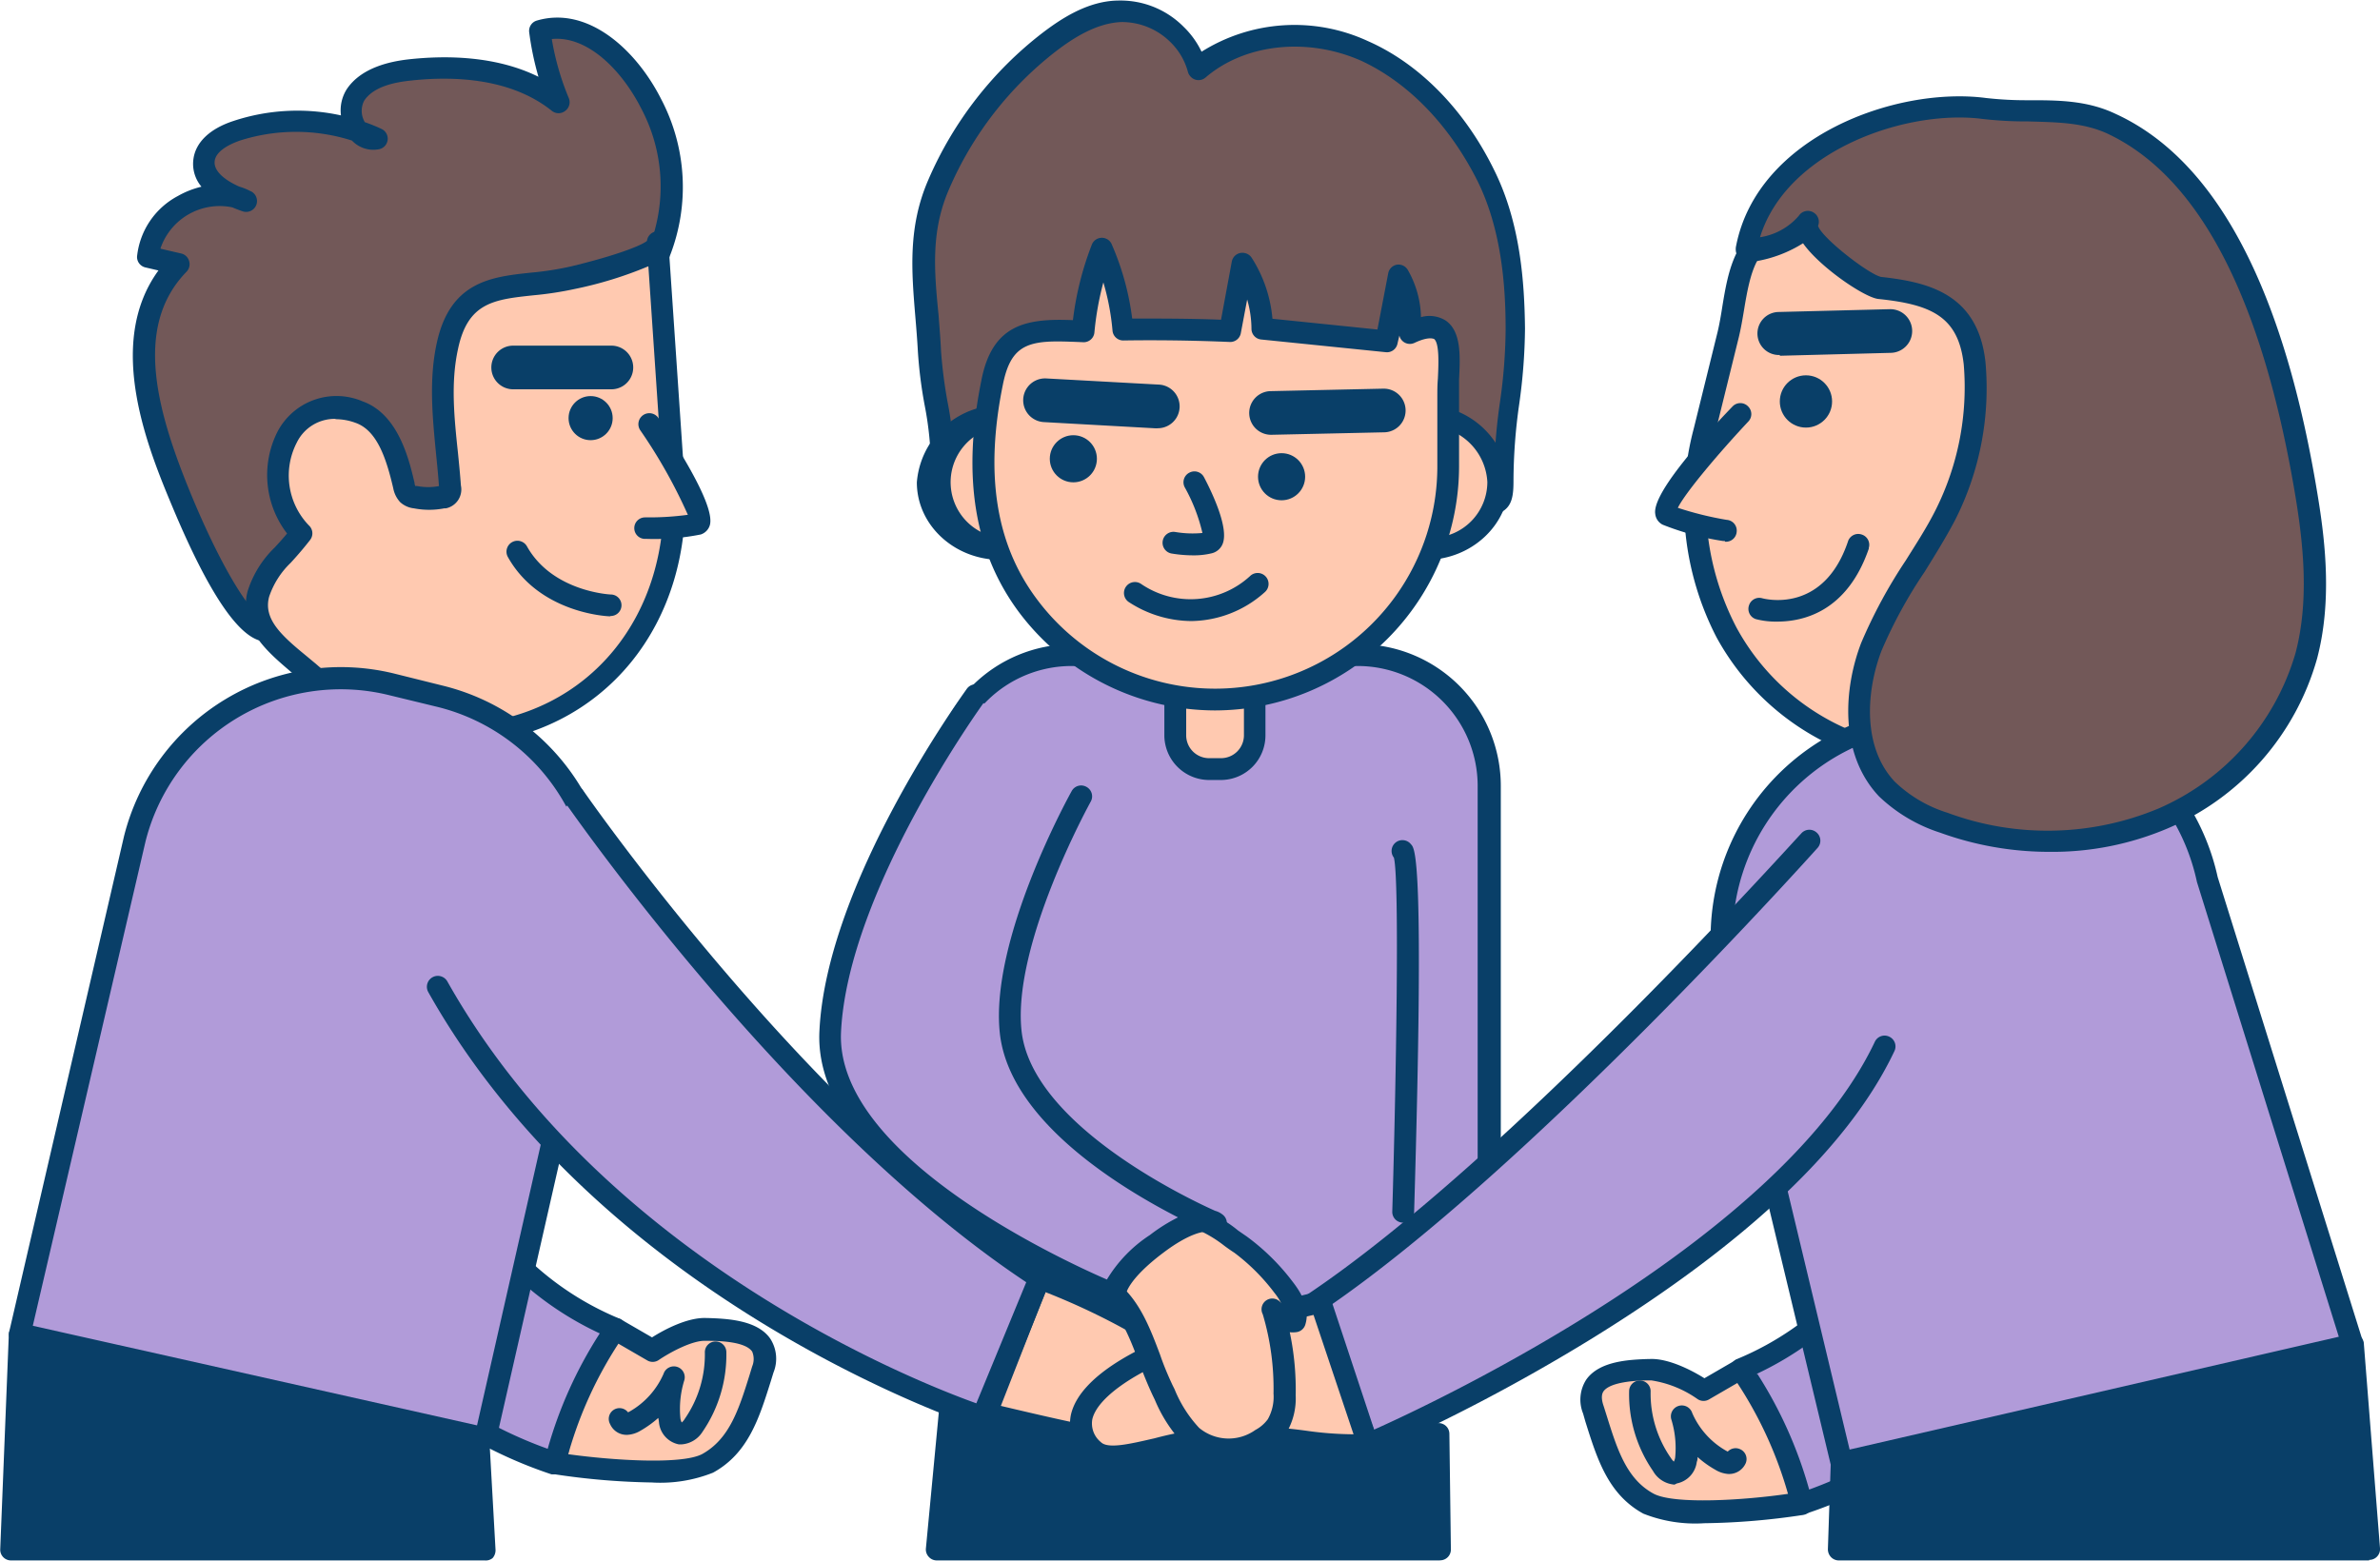 <svg id="Layer_1" data-name="Layer 1" xmlns="http://www.w3.org/2000/svg" viewBox="0 0 221.27 145.12"><defs><style>.cls-1{fill:#ffc9b0;}.cls-2{fill:#093f68;}.cls-3{fill:#b19bd9;}.cls-4{fill:#725858;}</style></defs><g id="_577_team_work_outline" data-name=" 577 team work outline"><path class="cls-1" d="M119.7,199.94l3.39,2s3-2,5-2,6.43.14,5.29,3.75-2,7-5.15,8.74-14.21,0-14.21,0S115.74,200.72,119.7,199.94Z" transform="translate(-62.47 -76.36)"/><path class="cls-2" d="M123.05,214.21a66.57,66.57,0,0,1-9.14-.78,1,1,0,0,1-.84-1.15c.29-2,2-12.47,6.45-13.34a1,1,0,0,1,.7.12l2.87,1.66c1-.64,3.27-1.89,5.07-1.8h.14c1.7.06,4.54.16,5.77,1.9a3.43,3.43,0,0,1,.31,3.17l-.24.78c-1.09,3.47-2.11,6.74-5.38,8.53A13.22,13.22,0,0,1,123.05,214.21Zm-7.84-2.64c4.23.59,10.63,1,12.54,0,2.54-1.41,3.41-4.16,4.41-7.36l.24-.79a1.78,1.78,0,0,0,0-1.38c-.64-.93-3-1-4.18-1h-.14c-1.21-.07-3.34,1.08-4.39,1.8a1,1,0,0,1-1.08,0l-3-1.74c-1.94.86-3.62,6.25-4.32,10.49Z" transform="translate(-62.47 -76.36)"/><path class="cls-3" d="M119.7,199.94a38.34,38.34,0,0,0-5.65,12.49A40.63,40.63,0,0,1,98.47,203a17.8,17.8,0,0,1-4.22-5.73c-2.1-5.08,1.29-19.2,8.4-13.89,3,2.24,4.55,7,7.18,9.77A28.6,28.6,0,0,0,119.7,199.94Z" transform="translate(-62.47 -76.36)"/><path class="cls-2" d="M114.05,213.45a1.71,1.71,0,0,1-.32,0,41.75,41.75,0,0,1-16-9.75,18.19,18.19,0,0,1-4.44-6.09c-1.68-4.06-.27-12.55,3.42-15.42,1.1-.86,3.43-2,6.51.34,1.87,1.39,3.18,3.58,4.44,5.7a24.45,24.45,0,0,0,2.88,4.18,27.45,27.45,0,0,0,9.51,6.56,1,1,0,0,1,.46,1.52,37.34,37.34,0,0,0-5.5,12.18,1,1,0,0,1-.5.64A1.07,1.07,0,0,1,114.05,213.45ZM99.64,183.2a2.56,2.56,0,0,0-1.65.62c-2.88,2.23-4.14,9.79-2.81,13a16.54,16.54,0,0,0,4,5.41,39.63,39.63,0,0,0,14.21,8.85,39.6,39.6,0,0,1,4.84-10.73,29.77,29.77,0,0,1-9.09-6.55A26.26,26.26,0,0,1,106,189.3c-1.15-2-2.36-4-3.9-5.13A4.14,4.14,0,0,0,99.64,183.2Z" transform="translate(-62.47 -76.36)"/><path class="cls-1" d="M129,202a11.4,11.4,0,0,1-2,6.8c-.29.43-.73.89-1.25.83s-.88-.69-1-1.25a9.48,9.48,0,0,1,.37-4,8.54,8.54,0,0,1-3.58,4,1.62,1.62,0,0,1-.74.27.68.68,0,0,1-.65-.36" transform="translate(-62.47 -76.36)"/><path class="cls-2" d="M125.82,210.67h-.23a2.3,2.3,0,0,1-1.85-2,3.4,3.4,0,0,0-.07-.46,10,10,0,0,1-1.64,1.18,2.66,2.66,0,0,1-1.2.39,1.67,1.67,0,0,1-1.64-1,1,1,0,0,1,1.67-1.09l.17-.09a7.47,7.47,0,0,0,3.13-3.49,1,1,0,0,1,1.92.63,9,9,0,0,0-.35,3.53,1.09,1.09,0,0,0,.12.36,1.12,1.12,0,0,0,.28-.33,10.48,10.48,0,0,0,1.87-6.2,1,1,0,1,1,2,0,12.68,12.68,0,0,1-2.23,7.42A2.5,2.5,0,0,1,125.82,210.67Zm.1-2Z" transform="translate(-62.47 -76.36)"/><path class="cls-1" d="M224.27,203.7l-3.39,2s-3-2-5-2-6.43.14-5.29,3.76,2,7,5.15,8.73,14.21,0,14.21,0S228.23,204.47,224.27,203.7Z" transform="translate(-62.47 -76.36)"/><path class="cls-2" d="M220.92,218a13.08,13.08,0,0,1-5.67-.89c-3.28-1.8-4.29-5.08-5.38-8.54l-.22-.77a3.44,3.44,0,0,1,.3-3.16c1.24-1.75,4.06-1.85,5.78-1.91h.13c1.79-.08,4.06,1.15,5.07,1.79l2.86-1.66a1,1,0,0,1,.71-.11c4.44.87,6.16,11.26,6.45,13.33a1,1,0,0,1-.84,1.15A65.73,65.73,0,0,1,220.92,218ZM216,204.72h-.25c-1.15,0-3.54.13-4.19,1-.08.12-.32.47,0,1.38l.25.79c1,3.2,1.86,6,4.41,7.37,1.91,1,8.31.62,12.54,0-.74-4.24-2.42-9.63-4.37-10.53l-3,1.74a1,1,0,0,1-1.08,0A10.1,10.1,0,0,0,216,204.72Z" transform="translate(-62.47 -76.36)"/><path class="cls-3" d="M224.27,203.7a38.77,38.77,0,0,1,5.65,12.49,40.73,40.73,0,0,0,15.58-9.44,17.73,17.73,0,0,0,4.22-5.75c2.1-5.07-1.29-19.18-8.4-13.87-3,2.24-4.56,7-7.19,9.76A28.38,28.38,0,0,1,224.27,203.7Z" transform="translate(-62.47 -76.36)"/><path class="cls-2" d="M230,217.19a1,1,0,0,1-.49-.12,1,1,0,0,1-.5-.64,37.25,37.25,0,0,0-5.5-12.18,1,1,0,0,1-.13-.87,1,1,0,0,1,.59-.65,27.47,27.47,0,0,0,9.51-6.57,24.37,24.37,0,0,0,2.88-4.17c1.26-2.12,2.57-4.31,4.44-5.72,3-2.29,5.41-1.19,6.51-.32,3.69,2.86,5.08,11.38,3.42,15.42a19.19,19.19,0,0,1-4.44,6.09,41.82,41.82,0,0,1-16,9.68A1.12,1.12,0,0,1,230,217.19Zm-4.13-13.05a39.66,39.66,0,0,1,4.8,10.73A39.77,39.77,0,0,0,244.83,206a16.64,16.64,0,0,0,4-5.41c1.34-3.25.07-10.8-2.81-13.05-1.17-.91-2.5-.79-4.06.37s-2.75,3.17-3.91,5.07a25.83,25.83,0,0,1-3.15,4.53,30,30,0,0,1-9.12,6.61Z" transform="translate(-62.47 -76.36)"/><path class="cls-1" d="M214.94,205.73a11.57,11.57,0,0,0,2,6.8c.3.44.74.9,1.26.84s.88-.7,1-1.25a9.65,9.65,0,0,0-.37-4,8.49,8.49,0,0,0,3.58,4,1.73,1.73,0,0,0,.74.26.65.65,0,0,0,.65-.35" transform="translate(-62.47 -76.36)"/><path class="cls-2" d="M218.15,214.41a2.5,2.5,0,0,1-2-1.27,12.55,12.55,0,0,1-2.22-7.41,1,1,0,0,1,2,0,10.45,10.45,0,0,0,1.88,6.2,1.54,1.54,0,0,0,.28.34,1.23,1.23,0,0,0,.12-.37,9,9,0,0,0-.35-3.53,1,1,0,0,1,1.94-.61,7.43,7.43,0,0,0,3.13,3.49l.17.09a1,1,0,0,1,1.11-.24,1,1,0,0,1,.56,1.32,1.69,1.69,0,0,1-1.64,1,2.67,2.67,0,0,1-1.2-.4,9.1,9.1,0,0,1-1.64-1.18,1,1,0,0,1-.07.46,2.33,2.33,0,0,1-1.85,2Z" transform="translate(-62.47 -76.36)"/><polygon class="cls-2" points="45.07 144.09 44.52 134.27 1.85 124.06 1.04 144.09 45.07 144.09"/><path class="cls-2" d="M107.54,221.46H63.49a1,1,0,0,1-1-1l.8-20a1,1,0,0,1,.41-.77,1,1,0,0,1,.84-.17l42.68,10.21a1,1,0,0,1,.77.92l.55,9.83a1.11,1.11,0,0,1-.27.76A1,1,0,0,1,107.54,221.46Zm-43-2h41.89l-.43-8-40.75-9.77Z" transform="translate(-62.47 -76.36)"/><polygon class="cls-2" points="133.85 144.09 133.71 133.33 129.66 133.14 129.66 132.95 125.53 132.95 109.98 132.2 110.07 132.95 109.39 132.95 88.85 125.55 87.1 144.09 133.85 144.09"/><path class="cls-2" d="M196.32,221.46H149.57a1,1,0,0,1-.75-.33,1,1,0,0,1-.27-.77l1.76-18.55a1,1,0,0,1,.47-.76,1,1,0,0,1,.89-.1l19.87,7.16a.88.88,0,0,1,.18-.25,1,1,0,0,1,.79-.31l15.54.74h4.06a1.11,1.11,0,0,1,.65.22l3.46.18a1,1,0,0,1,1,1l.14,10.76a1,1,0,0,1-1,1Zm-45.68-2H195.3l-.12-8.76-3.09-.16a1,1,0,0,1-.56-.19H188l-14.5-.7a1.36,1.36,0,0,1-.21.37,1,1,0,0,1-.75.33h-.68a1,1,0,0,1-.35-.06l-19.28-6.95Z" transform="translate(-62.47 -76.36)"/><path class="cls-3" d="M162.1,137.31h26.63a12.18,12.18,0,0,1,12.18,12.18V202H150v-52.5A12.19,12.19,0,0,1,162.1,137.31Z" transform="translate(-62.47 -76.36)"/><path class="cls-2" d="M200.87,202.92H150a1,1,0,0,1-1-1V149.45a13.19,13.19,0,0,1,13.19-13.19h26.63A13.18,13.18,0,0,1,202,149.45v52.46a1,1,0,0,1-1,1Zm-49.89-2h48.87V149.45a11.16,11.16,0,0,0-11.16-11.16H162.1a11.16,11.16,0,0,0-11.16,11.16Z" transform="translate(-62.47 -76.36)"/><path class="cls-4" d="M172,79.49a7.2,7.2,0,0,1,1.91,3.23C178,79.16,184.35,78.8,189.38,81s8.82,6.63,11.26,11.54c2.2,4.39,2.7,9.46,2.75,14.3s-1.17,9.36-1.06,14.21c0,1.71-.16,2-1.85,2.28a31.78,31.78,0,0,1-4.78,0H158.06c-.5,0-8.12.33-8.19,0-.29-1,.17-2.23.21-3.24.15-3.53-1-7.45-1.22-11-.28-5.54-1.37-10.39.9-15.61a33.63,33.63,0,0,1,10.33-13.19,11.84,11.84,0,0,1,6.57-2.85A7.31,7.31,0,0,1,172,79.49Z" transform="translate(-62.47 -76.36)"/><path class="cls-2" d="M151.89,124.53c-2.77,0-2.83-.24-3-.91a5.58,5.58,0,0,1,0-2.57,8.45,8.45,0,0,0,.13-1,31.05,31.05,0,0,0-.6-6.09,41.46,41.46,0,0,1-.61-4.85c-.06-1.12-.15-2.22-.24-3.29-.36-4.32-.69-8.4,1.22-12.77A34.46,34.46,0,0,1,159.4,79.41c1.66-1.26,4.21-3,7.11-3a8.25,8.25,0,0,1,6,2.44h0a8,8,0,0,1,1.67,2.32,16.24,16.24,0,0,1,15.44-1c4.77,2.09,9,6.36,11.76,12,2.45,4.91,2.82,10.46,2.87,14.74a52.94,52.94,0,0,1-.55,7.11,51.05,51.05,0,0,0-.52,7.1c0,2-.33,3-2.72,3.31a17.56,17.56,0,0,1-3.4.06H157.18C154.77,124.43,153.08,124.53,151.89,124.53Zm-1-1.47Zm0-.58q1.51,0,6.33-.1h40.19a17.26,17.26,0,0,0,3.05,0c.73-.1.89-.19.92-.22a3.49,3.49,0,0,0,0-1,50.83,50.83,0,0,1,.54-7.39,49.71,49.71,0,0,0,.53-6.79c0-4.06-.39-9.34-2.65-13.86C197.14,87.87,193.32,84,189,82c-5-2.2-10.79-1.57-14.44,1.56a1,1,0,0,1-1.43-.11,1,1,0,0,1-.22-.41,6.07,6.07,0,0,0-1.63-2.77h0a6.41,6.41,0,0,0-4.55-1.86c-2.36.09-4.55,1.55-6,2.65a32.45,32.45,0,0,0-10,12.83c-1.72,3.91-1.42,7.56-1,11.78.08,1.1.18,2.23.23,3.37a44.87,44.87,0,0,0,.59,4.62,32.29,32.29,0,0,1,.63,6.51,10.52,10.52,0,0,1-.16,1.24,8.26,8.26,0,0,0-.2,1Z" transform="translate(-62.47 -76.36)"/><path class="cls-1" d="M171.72,140.44h7.4v4.26a3.15,3.15,0,0,1-3.15,3.15h-1.12a3.14,3.14,0,0,1-3.14-3.15h0v-4.26Z" transform="translate(-62.47 -76.36)"/><path class="cls-2" d="M176,148.89h-1.12a4.17,4.17,0,0,1-4.16-4.16v-4.25a1,1,0,0,1,1-1h7.4a1,1,0,0,1,1,1v4.25A4.15,4.15,0,0,1,176,148.89Zm-3.25-7.4v3.24a2.13,2.13,0,0,0,2.13,2.13H176a2.13,2.13,0,0,0,2.12-2.13v-3.24Z" transform="translate(-62.47 -76.36)"/><ellipse class="cls-1" cx="93.02" cy="44.85" rx="6.77" ry="6.19"/><path class="cls-2" d="M155.5,128.42c-4.3,0-7.79-3.23-7.79-7.21a7.81,7.81,0,0,1,15.57,0C163.28,125.19,159.79,128.42,155.5,128.42Zm0-12.39a5.2,5.2,0,1,0,5.75,5.18A5.48,5.48,0,0,0,155.5,116Z" transform="translate(-62.47 -76.36)"/><ellipse class="cls-1" cx="132.49" cy="44.85" rx="6.77" ry="6.19"/><path class="cls-2" d="M195,128.42c-4.29,0-7.79-3.23-7.79-7.21a7.81,7.81,0,0,1,15.57,0C202.74,125.19,199.25,128.42,195,128.42ZM195,116a5.2,5.2,0,1,0,5.75,5.18A5.48,5.48,0,0,0,195,116Z" transform="translate(-62.47 -76.36)"/><path class="cls-1" d="M175.42,141.4A21.83,21.83,0,0,1,158,132.65c-4.56-6.09-4.78-13.46-3.32-20.68,1-4.93,3.73-5.08,8.44-4.79a27.59,27.59,0,0,1,1.79-7.65,24.52,24.52,0,0,1,1.9,7.48c3.33,0,6.67,0,10,.15l1.2-6.27a11.51,11.51,0,0,1,1.81,6l11.57,1.2,1.13-6.09a8.29,8.29,0,0,1,1,5.34c4.66-2.21,3.58,2.69,3.58,5.86v6.52a21.68,21.68,0,0,1-21.71,21.65Z" transform="translate(-62.47 -76.36)"/><path class="cls-2" d="M175.42,142.42a22.84,22.84,0,0,1-18.22-9.14c-4.14-5.57-5.3-12.59-3.5-21.5,1-5.28,4.18-5.83,8.52-5.65a28.85,28.85,0,0,1,1.75-7,1,1,0,0,1,1.88,0,25.06,25.06,0,0,1,1.88,6.85c2.75,0,5.51,0,8.26.11l1-5.4a1,1,0,0,1,1.2-.8,1,1,0,0,1,.65.44,12.5,12.5,0,0,1,1.93,5.67l9.76,1,1-5.21a1,1,0,0,1,.83-.82,1,1,0,0,1,1,.5,9.21,9.21,0,0,1,1.22,4.38,2.87,2.87,0,0,1,2.27.3c1.49,1,1.38,3.29,1.27,5.5,0,.53,0,1,0,1.52v6.53A22.73,22.73,0,0,1,175.42,142.42Zm-14.65-34.31c-3.11,0-4.42.76-5.07,4.06-1.68,8.3-.64,14.81,3.15,19.88a20.66,20.66,0,0,0,37.25-12.33v-6.53c0-.5,0-1,.05-1.62.06-1.25.16-3.35-.37-3.7-.07,0-.48-.25-1.82.38a1,1,0,0,1-1-.1,1,1,0,0,1-.39-.59l-.17.73a1,1,0,0,1-1.09.82l-11.58-1.18a1,1,0,0,1-.91-1,10.06,10.06,0,0,0-.4-2.72l-.59,3.13a1,1,0,0,1-1,.82c-3.3-.14-6.64-.19-9.93-.14a1,1,0,0,1-1-.93,22.75,22.75,0,0,0-.85-4.47,27.72,27.72,0,0,0-.83,4.63,1,1,0,0,1-1.07.93C162.21,108.14,161.45,108.11,160.77,108.11Z" transform="translate(-62.47 -76.36)"/><path class="cls-2" d="M173.39,128a12.54,12.54,0,0,1-2-.17,1,1,0,1,1,.36-2,9.59,9.59,0,0,0,2.51.09,16.21,16.21,0,0,0-1.64-4.24,1,1,0,0,1,.43-1.37h0a1,1,0,0,1,1.36.43c.91,1.73,2.33,4.86,1.71,6.24a1.46,1.46,0,0,1-1,.83A7,7,0,0,1,173.39,128Z" transform="translate(-62.47 -76.36)"/><circle class="cls-2" cx="119.15" cy="44.33" r="2.19"/><circle class="cls-2" cx="99.79" cy="42.66" r="2.19"/><path class="cls-2" d="M180.64,116.79a2,2,0,1,1,0-4.06l10.43-.23h.05a2,2,0,0,1,0,4.06l-10.44.23Z" transform="translate(-62.47 -76.36)"/><path class="cls-2" d="M170.06,116.19h-.12l-10.42-.58a2,2,0,0,1,.22-4.06l10.42.57a2,2,0,0,1-.1,4.06h0Z" transform="translate(-62.47 -76.36)"/><path class="cls-2" d="M173.25,134.11a10.75,10.75,0,0,1-5.87-1.79,1,1,0,0,1,1.21-1.64,8.17,8.17,0,0,0,10.15-.8,1,1,0,0,1,1.31,1.55A10.39,10.39,0,0,1,173.25,134.11Z" transform="translate(-62.47 -76.36)"/><polygon class="cls-2" points="220.22 144.09 218.75 125.09 171.22 136.02 170.96 144.09 220.22 144.09"/><path class="cls-2" d="M282.73,221.46h-49.3a1,1,0,0,1-.73-.31,1.05,1.05,0,0,1-.29-.73l.27-8.07a1,1,0,0,1,.78-.95l47.54-11a1,1,0,0,1,1.24.92l1.5,19a1,1,0,0,1-1,1.09Zm-48.23-2h47.13l-1.33-16.74-45.62,10.49Z" transform="translate(-62.47 -76.36)"/><path class="cls-4" d="M123.81,99.78A16.54,16.54,0,0,0,123.05,86c-2-4.06-6.09-8.06-10.37-6.8a26.19,26.19,0,0,0,1.79,6.68c-3.78-3-9-3.57-13.84-3-1.92.21-4.06.71-5.08,2.32s.12,4.45,2,4.06a18,18,0,0,0-13-.72c-1.37.46-2.86,1.31-3,2.74-.25,2,2,3.17,3.87,3.81-3.68-1.85-8.81,1.08-9.14,5.19l2.83.65c-5.91,6.09-2.37,15.63.47,22.42.84,2,4.87,11.39,7.59,11.69.07,0,14.27,1.5,21.6-7.28,4-4.79,6.88-10.59,9.53-16.24C120.21,107.39,122.48,103.61,123.81,99.78Z" transform="translate(-62.47 -76.36)"/><path class="cls-2" d="M89.69,136.14A23.78,23.78,0,0,1,87,136c-2.26-.23-5.07-4.37-8.41-12.3-2.28-5.44-6.41-15.3-1.39-22.19l-1.2-.28a1,1,0,0,1-.79-1A7.2,7.2,0,0,1,79,94.59a8.34,8.34,0,0,1,2.2-.87,3.28,3.28,0,0,1-.75-2.55c.2-1.57,1.52-2.84,3.72-3.56a18.9,18.9,0,0,1,10-.52,3.68,3.68,0,0,1,.54-2.44c1.34-2,4-2.58,5.82-2.78,3.45-.37,8.06-.32,12,1.63a27.53,27.53,0,0,1-.86-4.13,1,1,0,0,1,.72-1.1c4.72-1.38,9.21,2.68,11.55,7.31a17.59,17.59,0,0,1,.81,14.57h0a61.89,61.89,0,0,1-3.54,7.78c-.68,1.32-1.38,2.69-2,4.06-2.67,5.65-5.6,11.58-9.66,16.42C103.8,135.24,94.3,136.14,89.69,136.14ZM77.41,99.49l1.9.44a1,1,0,0,1,.74.7,1,1,0,0,1-.24,1c-5.08,5.22-2.67,13.33.68,21.32,3,7.1,5.66,11,6.76,11.06.13,0,13.8,1.36,20.72-6.91,3.9-4.67,6.66-10.22,9.38-16,.67-1.42,1.37-2.81,2-4.14a60.68,60.68,0,0,0,3.43-7.52h0a15.44,15.44,0,0,0-.7-13c-1.81-3.57-5-6.78-8.31-6.45a24.83,24.83,0,0,0,1.58,5.49,1,1,0,0,1-.33,1.19,1,1,0,0,1-1.24,0c-3.86-3.1-9.26-3.24-13.1-2.82-1.45.15-3.47.53-4.35,1.87a2.05,2.05,0,0,0,.06,2,15.31,15.31,0,0,1,1.53.62,1,1,0,0,1-.23,1.9,2.74,2.74,0,0,1-2.5-.81,17.13,17.13,0,0,0-10.41,0c-.66.23-2.22.86-2.35,1.9s1.18,1.89,2.28,2.38a5.53,5.53,0,0,1,1,.4A1,1,0,0,1,85,96c-.33-.11-.65-.24-.94-.36a5.81,5.81,0,0,0-6.67,3.82Z" transform="translate(-62.47 -76.36)"/><path class="cls-1" d="M105.86,144.71c-5.51.38-10.72-2.29-14.77-5.87-2.09-1.85-5.47-4.06-4.62-7.24A8.44,8.44,0,0,1,88.71,128c.63-.68,1.21-1.36,1.73-2a7.75,7.75,0,0,1-1.31-8.93,5.18,5.18,0,0,1,6.66-2.35c2.68,1,3.62,4.38,4.19,6.85a1.57,1.57,0,0,0,.35.79,1.38,1.38,0,0,0,.77.31,6.11,6.11,0,0,0,2.41,0,1.06,1.06,0,0,0,.64-.32,1,1,0,0,0,.12-.77c-.32-4.33-1.15-8.71-.21-12.94,1.45-6.66,6.41-5.08,11.67-6.34.7-.17,7.85-1.88,7.83-3l1.5,22.06C125.88,133.4,118.3,143.87,105.86,144.71Z" transform="translate(-62.47 -76.36)"/><path class="cls-2" d="M104.85,145.76c-4.81,0-9.9-2.16-14.43-6.16l-.93-.79c-2-1.72-4.89-4.06-4-7.47A9.69,9.69,0,0,1,88,127.28c.42-.45.81-.89,1.16-1.31a8.92,8.92,0,0,1-.9-9.45,6.19,6.19,0,0,1,7.92-2.84c3.36,1.2,4.34,5.51,4.83,7.58a.64.64,0,0,0,.08.3.6.6,0,0,1,.19,0,5.33,5.33,0,0,0,2,0h0c-.07-1-.17-2-.27-3-.33-3.39-.68-6.89.07-10.32,1.25-5.72,5.08-6.14,8.78-6.53a28.41,28.41,0,0,0,3.66-.57c3.93-.94,6.52-1.9,7.1-2.38a1,1,0,1,1,2,.23h0l1.49,22c.91,13.4-7.56,23.73-20.14,24.59h0A5.81,5.81,0,0,1,104.85,145.76ZM93.68,115.31a3.92,3.92,0,0,0-3.61,2.19,6.68,6.68,0,0,0,1.12,7.72,1,1,0,0,1,.11,1.35c-.52.67-1.11,1.37-1.81,2.13a7.82,7.82,0,0,0-2,3.15c-.53,2,1,3.49,3.35,5.41.34.28.67.56,1,.83,4.44,3.92,9.41,5.92,14,5.61h0c11.41-.78,19.08-10.15,18.27-22.43l-1.36-20.15a36.55,36.55,0,0,1-6.79,2.1,32.09,32.09,0,0,1-3.91.6c-3.65.39-6.09.66-7,5-.68,3.12-.36,6.3,0,9.68.1,1,.2,2,.27,3a1.79,1.79,0,0,1-1.4,2.13l-.15,0a7.38,7.38,0,0,1-2.81,0,2.25,2.25,0,0,1-1.29-.58,2.63,2.63,0,0,1-.64-1.29c-.64-2.75-1.5-5.4-3.53-6.09a5.31,5.31,0,0,0-1.85-.33Z" transform="translate(-62.47 -76.36)"/><path class="cls-2" d="M119.31,112.56h-9.13a2,2,0,0,1,0-4.06h9.13a2,2,0,0,1,0,4.06Z" transform="translate(-62.47 -76.36)"/><circle class="cls-2" cx="54.91" cy="38.88" r="2.05"/><path class="cls-1" d="M122.84,115.77s5.86,8.82,4.48,9.27a24.91,24.91,0,0,1-4.87.42" transform="translate(-62.47 -76.36)"/><path class="cls-2" d="M122.64,126.47h-.2a1,1,0,1,1,0-2h.19a26.7,26.7,0,0,0,3.79-.24,48.28,48.28,0,0,0-4.43-7.87,1,1,0,0,1,1.7-1.12c3.58,5.4,5.18,8.76,4.76,10a1.3,1.3,0,0,1-.83.82A21.9,21.9,0,0,1,122.64,126.47Z" transform="translate(-62.47 -76.36)"/><path class="cls-2" d="M119.18,133.67h0c-.26,0-6.56-.29-9.49-5.51a1,1,0,0,1,1.77-1c2.36,4.22,7.74,4.48,7.79,4.48a1,1,0,0,1,0,2Z" transform="translate(-62.47 -76.36)"/><path class="cls-3" d="M107.6,210.11l-43.28-9.7L75,154.35A19.7,19.7,0,0,1,98.89,140h0l4.58,1.14a19.74,19.74,0,0,1,14.36,23.92Z" transform="translate(-62.47 -76.36)"/><path class="cls-2" d="M107.6,211.12h-.22L64.1,201.4a1,1,0,0,1-.77-1.22L74,154.12A20.79,20.79,0,0,1,99.15,139l4.58,1.14a20.75,20.75,0,0,1,15.1,25.16l-10.24,45A1,1,0,0,1,107.6,211.12ZM65.52,199.64l41.3,9.26,10-44.07a18.74,18.74,0,0,0-13.61-22.72L98.64,141A18.72,18.72,0,0,0,76,154.6Z" transform="translate(-62.47 -76.36)"/><path class="cls-1" d="M159.08,195.22a65.68,65.68,0,0,1,10.56,5.07c5.07,3.14,9.62,12,6.69,11.89s-9.67-2-12.27-2.21c-1.51-.13-9.9-2.18-9.9-2.18Z" transform="translate(-62.47 -76.36)"/><path class="cls-2" d="M176.4,213.18h-.11a52,52,0,0,1-7.1-1.24c-2.09-.44-4.06-.86-5.16-.95-1.55-.14-9.2-2-10.07-2.2a1,1,0,0,1-.66-.52,1.07,1.07,0,0,1-.05-.84l4.94-12.58a1,1,0,0,1,1.28-.58,63.51,63.51,0,0,1,10.74,5.16c4.28,2.62,8.84,9.72,8,12.47A1.74,1.74,0,0,1,176.4,213.18Zm-20.88-6.09c3.32.79,7.69,1.8,8.63,1.88a54.66,54.66,0,0,1,5.4,1,58.88,58.88,0,0,0,6.71,1.18c.16-1.5-3-7.47-7.15-10a63.16,63.16,0,0,0-9.45-4.64Z" transform="translate(-62.47 -76.36)"/><path class="cls-1" d="M239.19,155.15l-1.2,0a4.42,4.42,0,0,1-4.51-4.32h0l-.13-6.31h0l10-.21h0l.14,6.25a4.42,4.42,0,0,1-4.27,4.56Z" transform="translate(-62.47 -76.36)"/><path class="cls-2" d="M237.9,156.18a5.45,5.45,0,0,1-5.43-5.32l-.14-6.3a1,1,0,0,1,1-1l10-.21a1,1,0,0,1,1,1l.13,6.31a5.44,5.44,0,0,1-5.32,5.54H237.9Zm-3.52-10.65.12,5.29a3.4,3.4,0,0,0,3.4,3.33h1.27a3.4,3.4,0,0,0,3.33-3.47h0l-.11-5.29Z" transform="translate(-62.47 -76.36)"/><path class="cls-1" d="M237.64,146.28c6,1.5,12.35-.45,17.53-3.61,2.69-1.64,6.87-3.42,6.56-7.1a9.7,9.7,0,0,0-1.78-4.41c-2-3-4.2-6.55-5.08-10.15-1.06-4.48.85-9.05-.9-13.57-3-7.67-13.65-8.82-20.68-9.73a14.2,14.2,0,0,0-5.2,0c-4.36,1-4.06,6.2-5,9.8l-2.21,8.9C217.62,129.83,224,142.92,237.64,146.28Z" transform="translate(-62.47 -76.36)"/><path class="cls-2" d="M241.89,147.8a18.88,18.88,0,0,1-4.49-.53h0a23.54,23.54,0,0,1-15.35-11.66,27.14,27.14,0,0,1-2.11-19.4l2.22-9c.17-.72.31-1.53.44-2.37.53-3.21,1.19-7.2,5.27-8.18a15.34,15.34,0,0,1,5.57,0l.67.08c7,.92,17.72,2.3,20.83,10.29a18.74,18.74,0,0,1,.74,7.94,19.26,19.26,0,0,0,.21,5.77c.78,3.29,2.85,6.62,4.9,9.77a10.85,10.85,0,0,1,1.95,4.88c.33,3.86-3.27,5.91-5.89,7.41l-1.15.68A26.83,26.83,0,0,1,241.89,147.8ZM230.2,98.47a7.78,7.78,0,0,0-1.86.19c-2.58.62-3.15,3-3.73,6.55-.14.84-.29,1.71-.48,2.5l-2.22,9a25,25,0,0,0,2,18,21.47,21.47,0,0,0,14,10.66h0c5.08,1.25,11,0,16.75-3.5.39-.23.79-.47,1.22-.7,3-1.72,5.07-3.11,4.87-5.48a9,9,0,0,0-1.62-3.95c-2.15-3.29-4.33-6.81-5.19-10.42a21.46,21.46,0,0,1-.26-6.35c.14-2.47.28-4.79-.61-7.1-2.66-6.89-12.18-8.12-19.2-9l-.67-.09a23.05,23.05,0,0,0-3-.26Z" transform="translate(-62.47 -76.36)"/><path class="cls-1" d="M224.26,114.84s-8.22,8.65-6.78,9.41a27.19,27.19,0,0,0,5.33,1.41" transform="translate(-62.47 -76.36)"/><path class="cls-2" d="M222.84,126.67h-.16a25.48,25.48,0,0,1-5.63-1.52,1.27,1.27,0,0,1-.69-1c-.29-1.74,3.75-6.42,7.19-10a1,1,0,0,1,1.44,0h0a1,1,0,0,1,0,1.43c-2.81,3-5.86,6.63-6.53,8A30.67,30.67,0,0,0,223,124.7a1,1,0,0,1,.93,1.11,1,1,0,0,1-1.1.92Z" transform="translate(-62.47 -76.36)"/><path class="cls-1" d="M252.8,115.4s6.94-2.64,8.82,3.42-3.41,14.29-12.54,9.25" transform="translate(-62.47 -76.36)"/><path class="cls-2" d="M254.47,130.62a12.34,12.34,0,0,1-5.89-1.67,1,1,0,1,1,1-1.78c3.42,1.88,6.53,1.91,8.78.08a7.84,7.84,0,0,0,2.3-8.12,4.32,4.32,0,0,0-2.19-2.8c-2.26-1.1-5.26,0-5.29,0a1,1,0,0,1-1.31-.59h0a1,1,0,0,1,.59-1.31h0c.15,0,3.85-1.43,6.88,0a6.3,6.3,0,0,1,3.26,4.06,9.82,9.82,0,0,1-3,10.33A8,8,0,0,1,254.47,130.62Z" transform="translate(-62.47 -76.36)"/><path class="cls-2" d="M227.92,109.37a2,2,0,0,1-2.06-2,2,2,0,0,1,2-2l10.3-.26a2,2,0,0,1,.11,4.06l-10.31.27Z" transform="translate(-62.47 -76.36)"/><circle class="cls-2" cx="167.9" cy="37.33" r="2.43"/><path class="cls-2" d="M227.71,134.16a7.36,7.36,0,0,1-2-.23,1,1,0,0,1-.63-1.29,1,1,0,0,1,1.19-.66h0c.24.07,5.71,1.51,8-5.25a1,1,0,0,1,1.27-.67,1,1,0,0,1,.67,1.26.14.14,0,0,1,0,.07C234.2,133.21,230.16,134.16,227.71,134.16Z" transform="translate(-62.47 -76.36)"/><path class="cls-3" d="M233.69,212.38l47.53-10.93-13.54-43.34a20.41,20.41,0,0,0-24.29-15.59l-4.79,1A20.43,20.43,0,0,0,223,167.83Z" transform="translate(-62.47 -76.36)"/><path class="cls-2" d="M233.69,213.4a1,1,0,0,1-1-.78L222,168.11a21.47,21.47,0,0,1,16.36-25.54l4.77-1a21.44,21.44,0,0,1,25.52,16.35v0l13.52,43.24a1,1,0,0,1-.67,1.27l-.08,0-47.53,11Zm14.09-70.34a19.53,19.53,0,0,0-4.18.45l-4.77,1A19.42,19.42,0,0,0,224,167.63l10.43,43.52,45.48-10.49-13.19-42.29A19.42,19.42,0,0,0,247.79,143Z" transform="translate(-62.47 -76.36)"/><path class="cls-3" d="M230.62,154.56s-27.06,30.34-46.17,43.05l5.18,13s38.29-16.28,48-37" transform="translate(-62.47 -76.36)"/><path class="cls-2" d="M189.63,211.67a1.1,1.1,0,0,1-.4-.08,1,1,0,0,1-.54-.56l-5.18-13a1,1,0,0,1,.39-1.22c18.77-12.52,45.67-42.63,46-42.91a1,1,0,0,1,1.42-.16,1,1,0,0,1,.16,1.43l-.07.08c-.27.29-26.71,29.86-45.68,42.79l4.48,11.26c6-2.67,37.9-17.77,46.56-36.06a1,1,0,0,1,1.35-.48h0a1,1,0,0,1,.47,1.35c-4.14,8.75-13.59,17.74-28.06,26.68A172.47,172.47,0,0,1,190,211.59,1.09,1.09,0,0,1,189.63,211.67Z" transform="translate(-62.47 -76.36)"/><path class="cls-4" d="M246.93,86.41c3.94.52,8-.34,11.77,1.39,12,5.48,16.38,23.34,18.27,35.1.77,4.77,1.15,9.71-.09,14.38a23.47,23.47,0,0,1-13.32,15.13,27.85,27.85,0,0,1-20.36.43,13.37,13.37,0,0,1-5.3-3.14c-3.22-3.39-3.12-8.84-1.44-13.19s4.69-8.12,6.85-12.18a26.31,26.31,0,0,0,2.74-14.14c-.58-5.37-4.06-6.5-8.83-7-1.26-.15-7.57-4.75-6.66-6.09-1.13,1.65-3.27,2.19-5.23,2.62-.18,0-.45,0-.5-.16a.43.43,0,0,1,0-.16C226.66,90.16,238.59,85.32,246.93,86.41Z" transform="translate(-62.47 -76.36)"/><path class="cls-2" d="M253,155.57a29.76,29.76,0,0,1-10.15-1.78,14.73,14.73,0,0,1-5.7-3.39c-3.76-4-3.23-10.15-1.64-14.27a46.54,46.54,0,0,1,4.15-7.67c.94-1.51,1.92-3,2.75-4.65a25.44,25.44,0,0,0,2.63-13.56c-.5-4.49-3.05-5.58-7.94-6.09-1.31-.14-5.48-3-7-5.18a12,12,0,0,1-4.55,1.7,1.32,1.32,0,0,1-1.67-.83v0a1.38,1.38,0,0,1,0-.64c2-10.15,14.88-14.82,23.21-13.74h0a33.39,33.39,0,0,0,4,.21c2.66,0,5.41,0,8.07,1.27,9.38,4.29,15.72,16.35,18.85,35.86.67,4.16,1.25,9.6-.12,14.79A24.34,24.34,0,0,1,264,153.39,27.37,27.37,0,0,1,253,155.57ZM231.51,97.4c.41,1.14,4.72,4.48,5.85,4.71,4.31.48,9,1.52,9.7,7.92a27.09,27.09,0,0,1-2.84,14.72c-.87,1.65-1.86,3.24-2.82,4.79a43.62,43.62,0,0,0-4,7.32c-1.37,3.56-1.88,8.88,1.22,12.18a12.36,12.36,0,0,0,4.92,2.9,26.78,26.78,0,0,0,19.61-.4,22.66,22.66,0,0,0,12.74-14.47c1.27-4.83.71-10,.08-14-3.05-18.8-9-30.35-17.69-34.34-2.27-1-4.69-1-7.25-1.08a35.21,35.21,0,0,1-4.24-.23h0c-7.11-.92-18.21,2.94-20.69,11a5.94,5.94,0,0,0,3.61-2h0a1,1,0,0,1,1.41-.27,1,1,0,0,1,.38,1.2Z" transform="translate(-62.47 -76.36)"/><path class="cls-1" d="M185.29,197.49a99.17,99.17,0,0,0-12.89,3.78c-6.51,2.39-11.84,6.4-8.26,10,1.79,1.79,6.65-.9,12.28-1.16s10.15,1.18,13.24.58Z" transform="translate(-62.47 -76.36)"/><path class="cls-2" d="M165.94,212.84a3.43,3.43,0,0,1-2.55-.91,4.22,4.22,0,0,1-1.36-4c.87-3.9,7.27-6.65,10-7.65a102.23,102.23,0,0,1,13-3.81,1,1,0,0,1,1.17.68l4.37,13.19a1,1,0,0,1-.09.83,1,1,0,0,1-.68.49,21.09,21.09,0,0,1-6-.16,44,44,0,0,0-7.34-.41,32.49,32.49,0,0,0-6.2,1A20.78,20.78,0,0,1,165.94,212.84Zm18.65-14.21a101.8,101.8,0,0,0-11.87,3.54c-4.85,1.78-8.27,4.21-8.7,6.18a2.23,2.23,0,0,0,.8,2.11c.66.66,2.74.16,5-.36a35.43,35.43,0,0,1,6.55-1.1,45,45,0,0,1,7.69.42,31.86,31.86,0,0,0,4.25.31Z" transform="translate(-62.47 -76.36)"/><path class="cls-3" d="M115.8,150.42s20.6,30,43.28,44.8l-5.26,12.92s-34.26-10.9-50.65-40" transform="translate(-62.47 -76.36)"/><path class="cls-2" d="M153.82,209.15a1.06,1.06,0,0,1-.31-.05c-.35-.11-34.83-11.35-51.22-40.48a1,1,0,0,1,1.77-1c14.54,25.84,43.72,37.28,49.18,39.23l4.64-11.26c-22.33-14.85-42.63-44.3-42.87-44.6a1,1,0,0,1,1.67-1.14c.21.29,20.76,30,43,44.5a1,1,0,0,1,.38,1.23l-5.23,12.94A1,1,0,0,1,153.82,209.15Z" transform="translate(-62.47 -76.36)"/><path class="cls-1" d="M166,196.72c2.41,2.21,3.15,6.09,4.57,9a13.85,13.85,0,0,0,2.69,4.26,5.26,5.26,0,0,0,6.44.33,4.61,4.61,0,0,0,1.48-1.26,5.39,5.39,0,0,0,.71-3,25,25,0,0,0-1-7.69,2.45,2.45,0,0,0,2,.83,3.62,3.62,0,0,0-1-3,20.35,20.35,0,0,0-4-3.94c-.9-.58-2.69-2-3.72-2.27-3.45-.82-5.53,1.57-8.86,2.64S165.89,196.6,166,196.72Z" transform="translate(-62.47 -76.36)"/><path class="cls-2" d="M176.56,212.24a5.74,5.74,0,0,1-4-1.54,13.65,13.65,0,0,1-2.73-4.19l-.18-.37c-.47-1-.87-2-1.25-3-.79-2.11-1.62-4.29-3.05-5.64-1.78-1.52-2.56-2.87-2.32-4.06a2.47,2.47,0,0,1,1.94-1.84,18.93,18.93,0,0,0,2.87-1.29c1.9-1,3.87-2,6.53-1.37a10.68,10.68,0,0,1,3.19,1.83l.84.58a20.64,20.64,0,0,1,4.23,4.17c.74.95,1.68,2.41,1.2,4a1,1,0,0,1-.91.72,2.44,2.44,0,0,1-.54,0,25.77,25.77,0,0,1,.55,5.88,6.24,6.24,0,0,1-.89,3.52,5.77,5.77,0,0,1-1.78,1.55A7.3,7.3,0,0,1,176.56,212.24Zm-3.82-21.48a8.71,8.71,0,0,0-4,1.35,18.88,18.88,0,0,1-3.19,1.41c-.42.13-.55.28-.56.31a4.33,4.33,0,0,0,1.62,2l.07.07c1.84,1.67,2.75,4.06,3.64,6.42.34,1,.73,1.92,1.16,2.84l.19.38a11.66,11.66,0,0,0,2.28,3.59,4.28,4.28,0,0,0,5.23.2,3.45,3.45,0,0,0,1.16-1,4.25,4.25,0,0,0,.53-2.39,24.16,24.16,0,0,0-1-7.37,1,1,0,0,1,1.73-1h0a5.61,5.61,0,0,0-.65-1,18.73,18.73,0,0,0-3.72-3.72c-.25-.16-.57-.38-.92-.64a11.79,11.79,0,0,0-2.48-1.5A5.88,5.88,0,0,0,172.74,190.76Z" transform="translate(-62.47 -76.36)"/><path class="cls-2" d="M192.91,190.05h0a1,1,0,0,1-1-1c.35-11.74.69-30.91.15-32.94a1,1,0,0,1,1.59-1.24c.38.39,1.27,1.28.29,34.24A1,1,0,0,1,192.91,190.05Z" transform="translate(-62.47 -76.36)"/><path class="cls-3" d="M153.15,141s-12.9,17.7-13.54,31.31S166,196.72,166,196.72s-.17-1.65,3.91-4.7,5.47-1.93,5.47-1.93-18-7.54-19-17.8c-.88-8.48,6.56-21.87,6.56-21.87" transform="translate(-62.47 -76.36)"/><path class="cls-2" d="M166.09,197.75a1.12,1.12,0,0,1-.44-.09c-1.13-.44-27.66-11.24-27-25.37.62-13.77,13.19-31.14,13.7-31.87a1,1,0,0,1,1.42-.23h0a1,1,0,0,1,.23,1.42h0c-.15.18-12.72,17.57-13.34,30.73-.52,11.29,19.89,20.9,24.72,23a12.81,12.81,0,0,1,4-4.14,15.68,15.68,0,0,1,2.61-1.64c-5.32-2.73-15.71-9-16.57-17.17-.91-8.7,6.37-21.9,6.68-22.46a1,1,0,0,1,1.38-.4h0a1,1,0,0,1,.39,1.38c-.07.13-7.28,13.2-6.43,21.27.91,8.67,15.29,15.56,18,16.77a1.89,1.89,0,0,1,.68.34,1,1,0,0,1-1,1.72l-.26-.11c-.48-.08-1.83.14-4.2,1.92-3.35,2.51-3.51,3.87-3.51,3.89a.94.94,0,0,1-.4.86A.87.87,0,0,1,166.09,197.75Z" transform="translate(-62.47 -76.36)"/></g></svg>